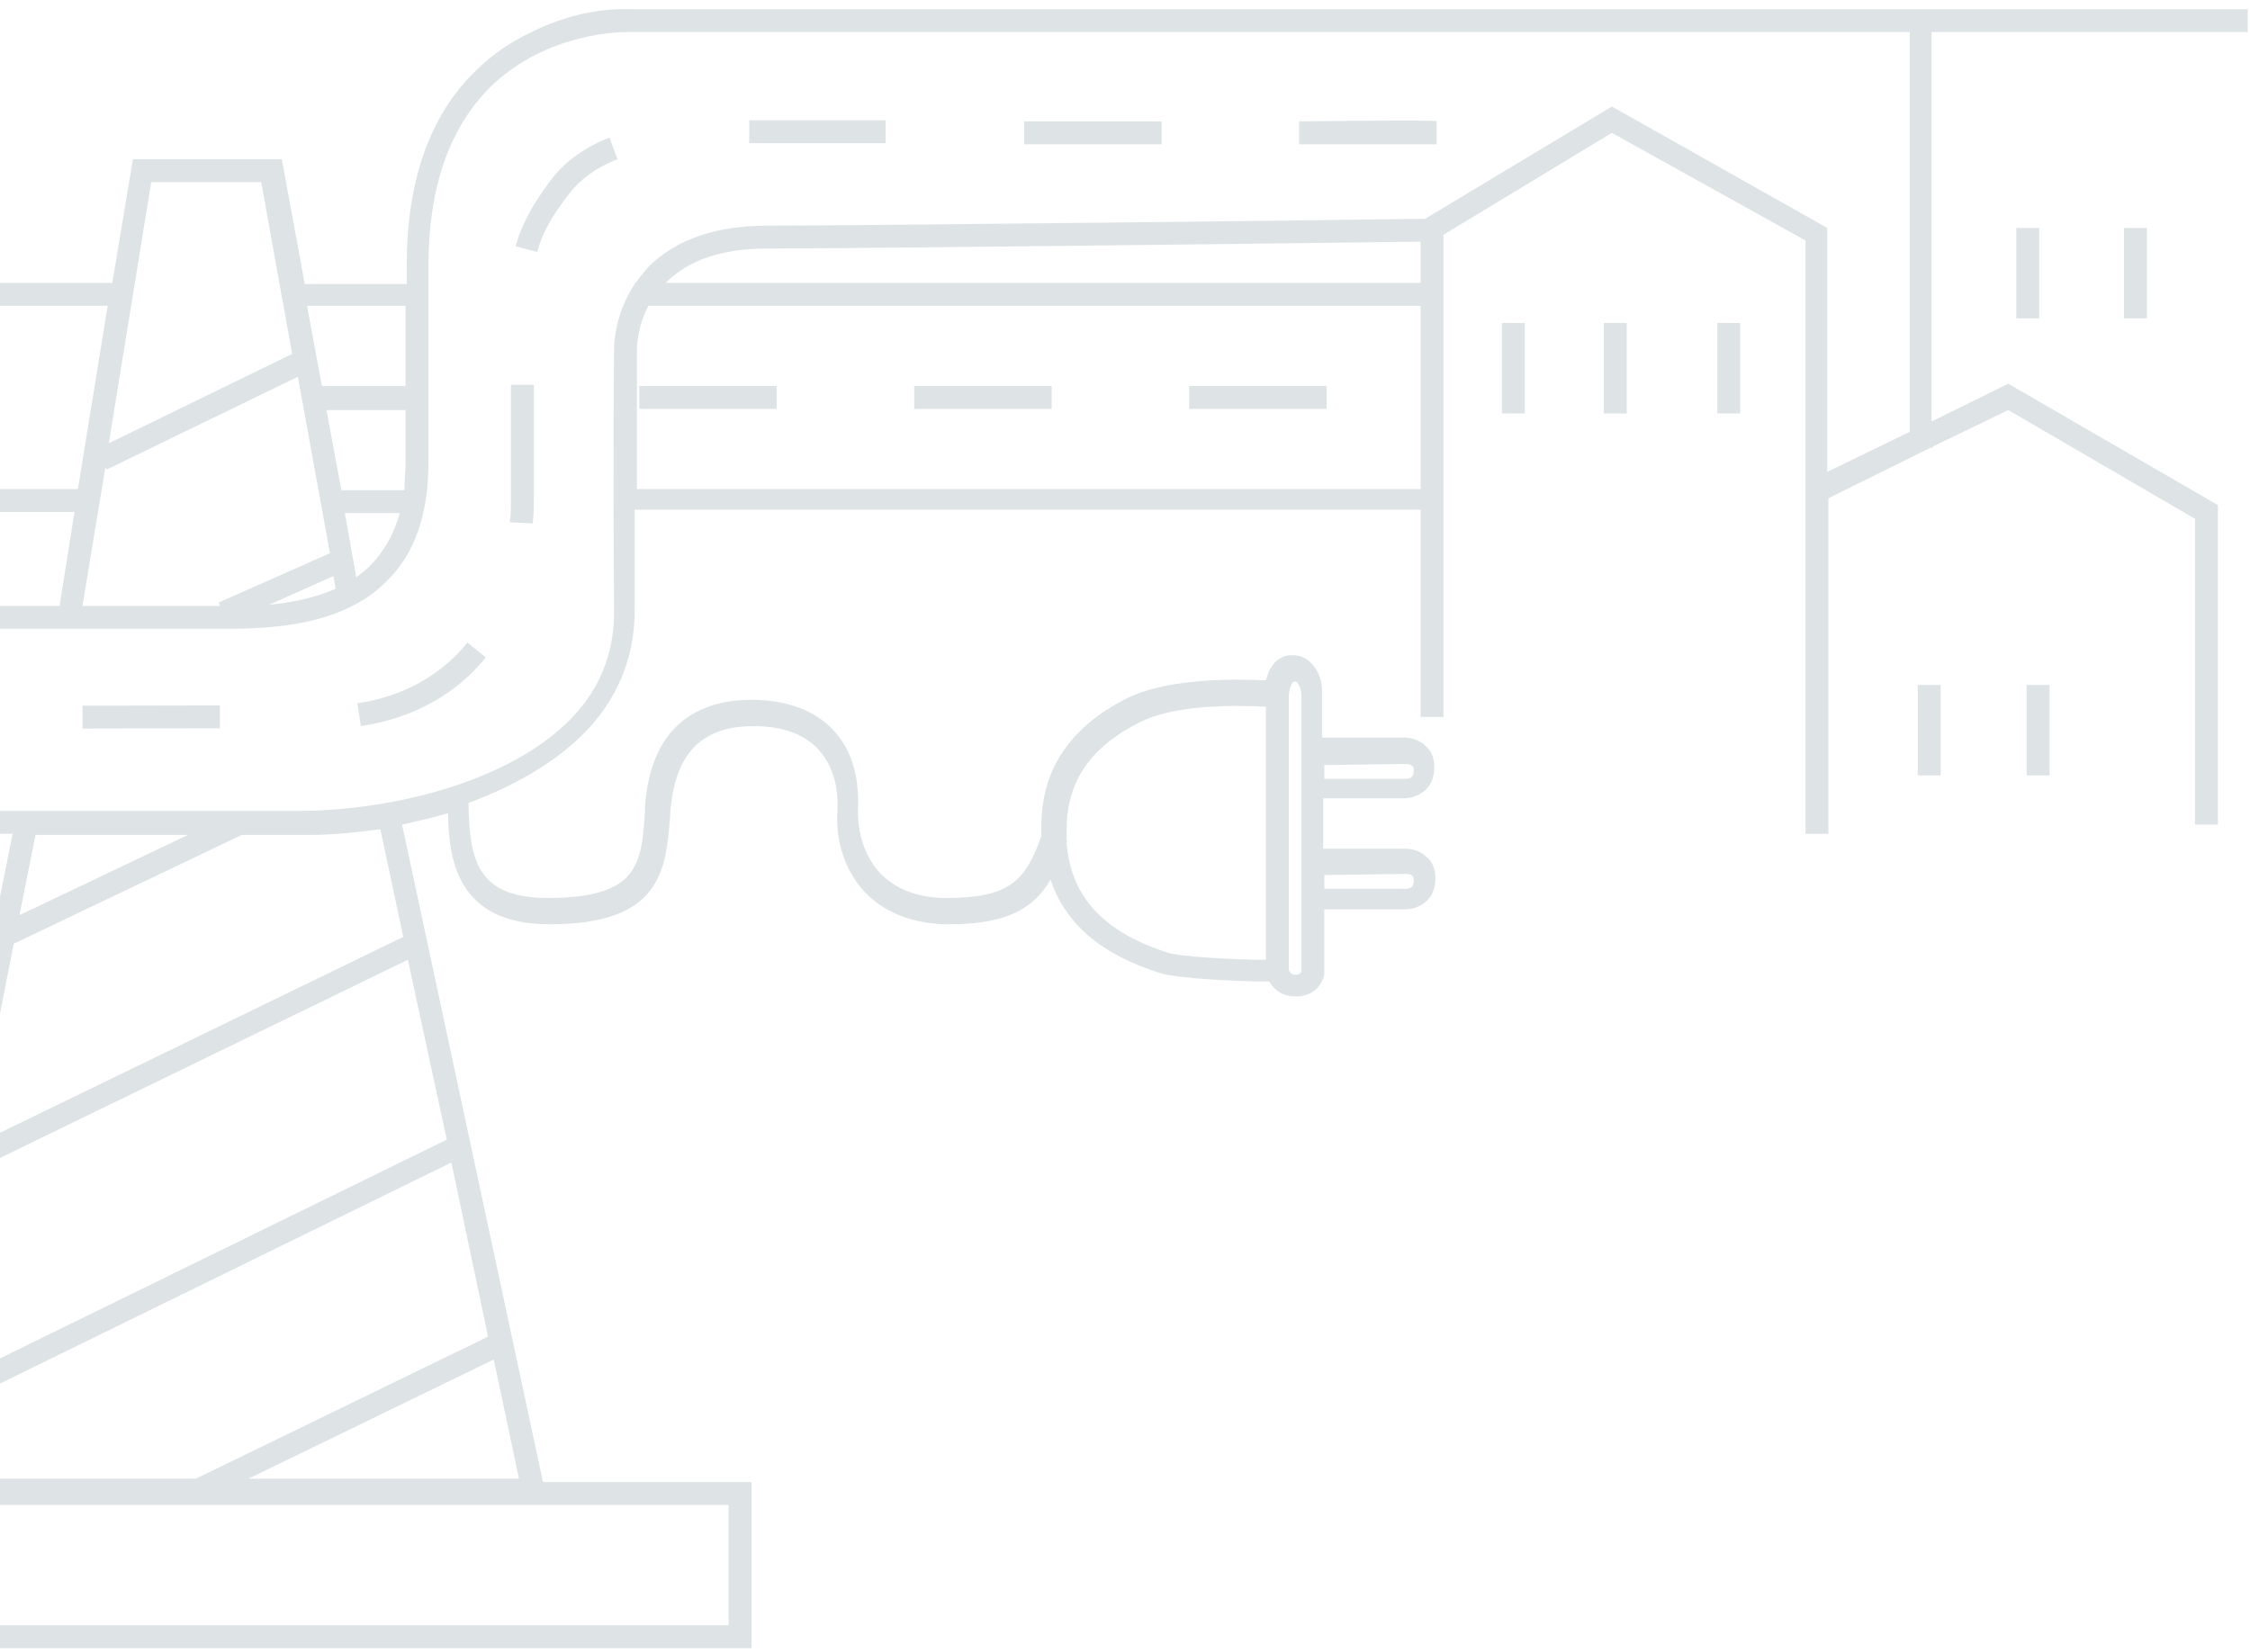 <?xml version="1.0" encoding="utf-8"?>
<!-- Generator: Adobe Illustrator 24.0.1, SVG Export Plug-In . SVG Version: 6.00 Build 0)  -->
<svg version="1.1" id="Ebene_1" xmlns="http://www.w3.org/2000/svg" xmlns:xlink="http://www.w3.org/1999/xlink" x="0px" y="0px"
	 viewBox="0 0 196.4 144.2" style="enable-background:new 0 0 196.4 144.2;" xml:space="preserve">
<style type="text/css">
	.st0{opacity:0.15;}
	.st1{fill:#244B5A;}
</style>
<g class="st0">
	<polygon class="st1" points="95.9,10.6 89.4,10.6 89.4,12.6 95.9,12.6 101.4,12.6 101.4,10.6 	"/>
	<path class="st1" d="M113.4,10.6v2c7.4,0,12,0,12,0v-2C125.4,10.5,120.8,10.5,113.4,10.6z"/>
	<path class="st1" d="M67.4,10.5c-0.6,0-1.3,0-2,0v2c0.7,0,1.4,0,1.9,0c0.6,0,1.2,0,1.7,0c2.8,0,5.6,0,8.3,0v-2c-2.8,0-5.6,0-8.3,0
		C68.6,10.5,68,10.5,67.4,10.5z"/>
	<path class="st1" d="M31.2,61.4l0.3,2c3.2-0.5,7.6-1.9,10.9-6l-1.6-1.3C37.9,59.7,34,61,31.2,61.4z"/>
	<path class="st1" d="M44.6,43.3c0,0.8,0,1.6-0.1,2.3l2,0.1c0.1-0.8,0.1-1.6,0.1-2.5v-9.6h-2V43.3z"/>
	
		<rect x="7.2" y="61.6" transform="matrix(1 -1.953117e-03 1.953117e-03 1 -0.122 2.590048e-02)" class="st1" width="12" height="2"/>
	<path class="st1" d="M48.1,15.7c-1.6,2.1-2.6,4-3.1,5.8l1.9,0.5c0.4-1.6,1.3-3.2,2.8-5.1c1-1.3,2.4-2.3,4.2-3L53.2,12
		C51,12.9,49.3,14.1,48.1,15.7z"/>
	<rect x="103.8" y="33.7" class="st1" width="12" height="2"/>
	<rect x="79.8" y="33.7" class="st1" width="12" height="2"/>
	<rect x="55.8" y="33.7" class="st1" width="12" height="2"/>
	<rect x="149.9" y="28.2" class="st1" width="2" height="7.9"/>
	<rect x="176" y="19.9" class="st1" width="2" height="7.9"/>
	<rect x="185.4" y="19.9" class="st1" width="2" height="7.9"/>
	<rect x="167.4" y="59.8" class="st1" width="2" height="7.9"/>
	<rect x="176.9" y="59.8" class="st1" width="2" height="7.9"/>
	<rect x="140" y="28.2" class="st1" width="2" height="7.9"/>
	<rect x="131.1" y="28.2" class="st1" width="2" height="7.9"/>
	<g>
		<path class="st1" d="M46.4,2.8c-1.7,0.8-3.4,1.9-4.9,3.4c-4,3.9-6,9.6-6,17v1.6h-8.9l-2-10.9h-13L9.8,24.7H0v2h9.4l-2.6,16H0v2
			h6.5l-1.3,8.2H0v2h16.5c0.4,0,0.9,0,1.4,0c0.6,0,1.2,0,1.9,0c4.3,0,10.2-0.4,13.9-4.1c2.5-2.4,3.7-5.9,3.7-10.4V23.2
			c0-6.8,1.8-12,5.4-15.6c5-4.9,11.8-4.8,11.9-4.8h112v34.9l-7.2,3.5V19.9L140.7,9.3l-16.3,9.8c-6.3,0.1-49.2,0.6-57.4,0.6
			c-4.5,0-8,1.2-10.4,3.6c-0.4,0.5-0.8,0.9-1.1,1.4h-0.1v0.1c-1.8,2.7-1.8,5.5-1.8,5.6s-0.1,8.4,0,23.1c0,3.6-1.3,6.8-3.9,9.4
			c-5.5,5.5-15.8,7.9-23.7,7.9H0v2h1.1L0,78.3v10.2l1.2-6.1l19.9-9.5h6c1.8,0,3.9-0.2,6.1-0.5l2,9.4L0,98.9v2.2l35.6-17.3L39,99.5
			L0,118.6v2.2l39.4-19.3l3.2,15.2l-25.5,12.4H0v2.3h63.6v10.5H0v2h65.6v-14.5H47.4L35.1,72c1.3-0.3,2.7-0.6,4-1
			c0.1,3.8,0.6,9.7,8.9,9.7c9.8,0,10.1-4.8,10.5-9.4V71c0.4-5.2,2.7-7.6,7.3-7.6c2.5,0,4.4,0.7,5.6,2s1.8,3.1,1.7,5.3
			c-0.2,2.8,0.7,5.4,2.4,7.2c1.7,1.8,4.3,2.8,7.3,2.8c5,0,7.4-1.3,8.9-3.9c1.3,3.9,4.5,6.6,9.7,8.2c1.4,0.4,6.3,0.7,9.3,0.7h0.1
			c0.4,0.7,1.1,1.3,2.3,1.3c1.8,0,2.4-1.3,2.5-2v-0.1v-5.5h7l0,0c0.2,0,1.2,0,2-0.8c0.3-0.3,0.7-0.9,0.7-1.9s-0.4-1.6-0.8-1.9
			c-0.8-0.8-2-0.7-2-0.7h-7v-4.4h7l0,0c0.2,0,1.2,0,2-0.8c0.3-0.3,0.7-0.9,0.7-1.9s-0.4-1.6-0.8-1.9c-0.8-0.8-2-0.7-2-0.7h-7v-4.3
			c-0.1-1.4-1-2.9-2.6-2.9c-1.3,0-2,1-2.3,2.2c-2.3-0.1-8.4-0.3-12.2,1.6c-4.9,2.5-7.4,6.2-7.4,11.1c0,0.3,0,0.6,0,0.9
			c-1.4,4-2.9,5.4-8.3,5.4c-2.5,0-4.5-0.8-5.8-2.2c-1.3-1.4-2-3.5-1.9-5.7c0.1-2.8-0.6-5.1-2.2-6.8s-4.1-2.6-7.1-2.6
			c-3.9,0-8.8,1.6-9.3,9.4v0.3c-0.3,4.6-0.5,7.6-8.5,7.6c-6.2,0-6.8-3.4-6.9-8.1v-0.2c3.8-1.4,7.4-3.4,10-6c3-3,4.5-6.7,4.5-10.8
			c0-3.3,0-6.2,0-8.8H124v18.1h2V20.5l14.7-8.9l16.9,9.4v51.8h2V43.5l8.9-4.4h0.2V39l6.6-3.2l16.3,9.5V72h2V44.1l-18.3-10.6
			l-6.7,3.3v-34h27.6v-2h-29.6l0,0H62.7h-7.6C52.2,0.7,49.2,1.4,46.4,2.8L46.4,2.8z M13.2,15.9h9.6l2.7,15l-16,7.8L13.2,15.9z
			 M19.2,52.9c-0.4,0-0.9,0-1.3,0c-0.5,0-1,0-1.4,0H7.2l2-12.1L9.3,41L26,32.9l2.8,15.4l-9.7,4.3L19.2,52.9z M23.5,52.8l5.6-2.5
			l0.2,1.1C27.5,52.2,25.5,52.6,23.5,52.8z M32.3,49.4c-0.4,0.4-0.8,0.7-1.2,1l-1-5.6h4.8C34.4,46.6,33.5,48.2,32.3,49.4z
			 M35.4,40.4c0,0.8-0.1,1.6-0.1,2.4h-5.5l-1.3-7h6.9C35.4,35.8,35.4,40.4,35.4,40.4z M35.4,33.7h-7.3l-1.3-7h8.6V33.7z M1.7,79.9
			l1.4-7h13.3L1.7,79.9z M45.3,129.1H21.7l21.4-10.4L45.3,129.1z M122.7,76.3c0.1,0,0.5,0,0.6,0.2c0.1,0.1,0.1,0.2,0.1,0.4
			c0,0.2,0,0.7-0.7,0.7h-7.1v-0.7v-0.5L122.7,76.3z M122.7,66.7c0.1,0,0.4,0,0.6,0.2c0.1,0.1,0.1,0.2,0.1,0.4c0,0.2,0,0.7-0.7,0.7
			h-7.1v-0.9v-0.3L122.7,66.7z M112.5,60.8c0-0.4,0.2-1.3,0.5-1.3c0.4,0,0.6,0.9,0.6,1.1v4.1l0,0v2.6v7l0,0v2.6v7.9
			c-0.1,0.3-0.4,0.3-0.5,0.3c-0.4,0-0.5-0.2-0.6-0.4V60.8z M99.4,63.1c3.3-1.7,9-1.5,11.1-1.4v22.1c-3.1,0-7.5-0.3-8.5-0.6
			c-5.6-1.8-8.5-4.8-8.9-9.6c0-0.1,0-0.1,0.1-0.2h-0.1c0-0.3,0-0.6,0-0.9C93.1,68.3,95.1,65.3,99.4,63.1z M124,42.7H55.6
			c0-7.9,0-12.2,0-12.3c0,0,0-1.8,1-3.7H124V42.7z M124,24.7H58.1l0,0c2-2,4.9-3,8.9-3c8,0,49.3-0.5,57-0.6V24.7z"/>
	</g>
</g>
</svg>
